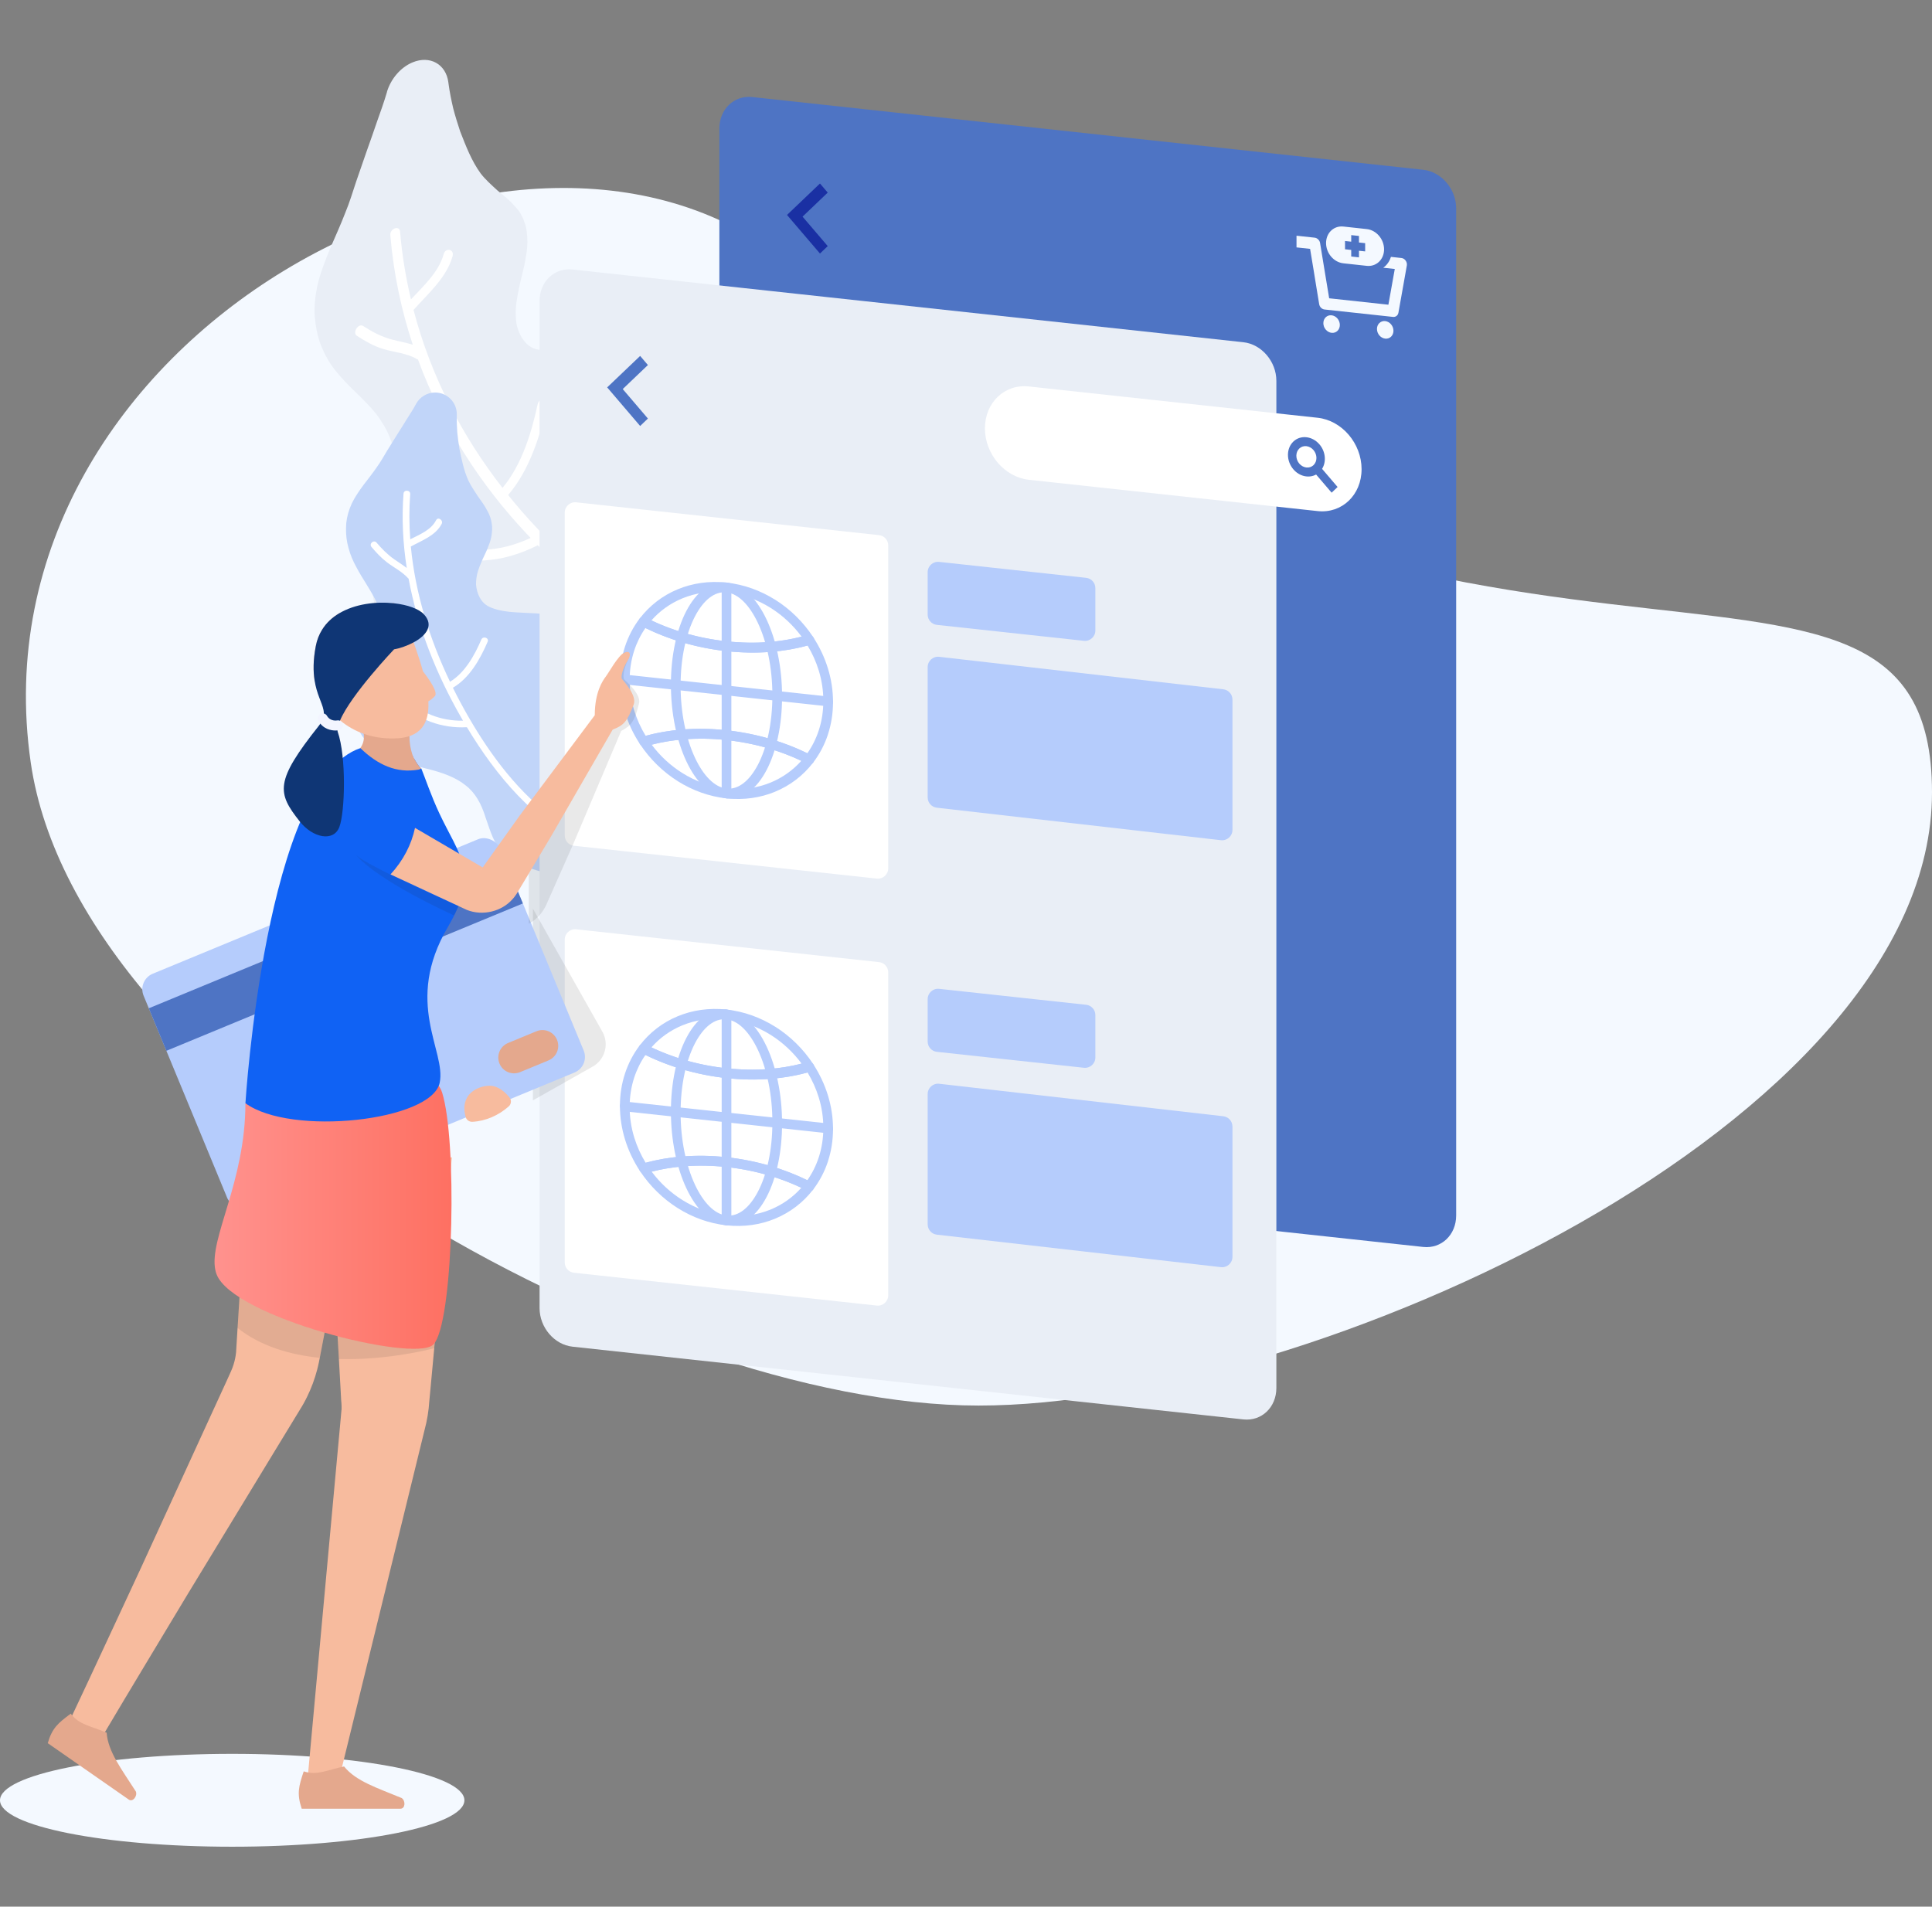 <?xml version="1.0" encoding="UTF-8"?>
<svg id="Vrstva_1" data-name="Vrstva 1" xmlns="http://www.w3.org/2000/svg" xmlns:xlink="http://www.w3.org/1999/xlink" viewBox="0 0 813.31 802.75">
  <rect x="0" y="0" width="813.31" height="802.75" fill="#808080" stroke="none"/>
  <defs>
    <style>
      .cls-1 {
        fill: #f4f9ff;
      }

      .cls-2 {
        fill: #1062f4;
      }

      .cls-3 {
        fill: #fff;
      }

      .cls-4 {
        fill: #c1d5f9;
      }

      .cls-5 {
        fill: #1a30a3;
      }

      .cls-6 {
        fill: #e9eef6;
      }

      .cls-7 {
        fill: #e4a88d;
      }

      .cls-8 {
        fill: #f7bb9e;
      }

      .cls-9 {
        fill: #4e74c4;
      }

      .cls-10 {
        fill: #f3f5ff;
      }

      .cls-11 {
        fill: #b5ccfc;
      }

      .cls-12 {
        fill: #eaeade;
      }

      .cls-13 {
        fill: url(#linear-gradient);
      }

      .cls-14 {
        fill: #231f20;
        opacity: .1;
      }

      .cls-15 {
        fill: #0f3675;
      }
    </style>
    <linearGradient id="linear-gradient" x1="90.32" y1="509.4" x2="190.08" y2="509.4" gradientUnits="userSpaceOnUse">
      <stop offset="0" stop-color="#ff928e"/>
      <stop offset="1" stop-color="#fe7062"/>
    </linearGradient>
  </defs>
  <path class="cls-1" d="M813.31,333.61c0,139.46-261.92,258.17-401.39,258.17S32.83,459.03,12.93,320.99C-13.04,140.87,217.63,19.18,330.91,109.91c282.64,226.36,482.4,84.24,482.4,223.71Z"/>
  <g>
    <path class="cls-6" d="M162.9,38.77c-1.18,4-2.61,8.07-4.1,12.19-1.39,4.11-2.87,8.29-4.38,12.53l-4.47,12.91c-1.47,4.37-2.74,8.76-4.69,13.41-1.77,4.62-3.98,9.48-6.12,14.44-2.05,4.94-4.03,10-5.26,14.86-1.14,4.85-1.65,9.53-1.4,13.93.37,4.36,1.15,8.54,2.64,12.37,1.55,3.81,3.47,7.37,6.03,10.54,2.57,3.16,5.31,6.12,8.26,8.87,1.45,1.39,2.86,2.78,4.19,4.19,1.35,1.4,2.73,2.77,3.92,4.24,1.21,1.46,2.32,2.98,3.27,4.6,1.04,1.56,1.96,3.19,2.73,4.94.8,1.72,1.38,3.62,1.99,5.5.56,1.92,1.17,3.81,1.29,6.12.27,4.6-.54,10.2-2.32,16.98-.91,3.41-1.92,6.97-2.95,10.64-1.02,3.66-1.93,7.3-2.8,10.98l-.65,2.77c-.18.9-.29,1.72-.44,2.59-.32,1.76-.5,3.39-.61,4.97-.34,3.28-.22,6.16.17,8.78.81,5.2,3.4,8.59,6.48,11.35,3.18,2.59,6.96,4.51,11.38,5.44,8.91,1.8,20.24-.32,30.48-2.12,10.36-1.92,19.05-2.48,25.79-.13,6.86,2.13,11.59,7.53,15.51,15,2.06,3.49,4.05,7.28,6.37,10.54,2.32,3.2,5.03,5.72,8.17,7.38,3.12,1.68,6.83,2.06,10.62,2.21,3.78.2,7.71-.15,11.69-.63,3.98-.47,8.09-1.43,12.29-2.71,2.13-.73,4.23-1.38,6.36-2.18,2.19-.93,4.3-1.75,6.53-2.88,4.39-2.1,8.89-4.58,13.5-7.69l3.5-2.45,3.58-2.76c1.19-.92,2.36-1.8,3.61-2.93,1.23-1.08,2.44-2.09,3.72-3.35l.08-.08c7.63-7.48,11.02-18.24,9.24-26.91-2.42-11.65-5.7-19.82-9.09-27.03-1.73-3.53-3.53-6.69-5.34-9.69-1.84-2.91-3.8-5.45-5.73-7.86-1.93-2.4-4.06-4.37-6.09-6.34-1.06-.9-2.06-1.92-3.21-2.59-1.12-.72-2.4-1.16-3.68-1.51-2.59-.66-5.63-.43-9.04.44-3.3.71-6.93,1.94-10.48,2.89-3.53.96-6.89,1.47-9.81,1.14-2.89-.35-5.27-1.59-7.19-3.57-1.88-2.03-3.2-4.85-4.05-8.31-.76-3.56-.99-7.72-.8-12.3.2-4.58.86-9.5,1.25-13.86.1-1.11.26-2.24.42-3.38.15-1.11.19-2.08.3-3.12.21-2.07.25-3.87.18-5.51-.04-3.36-.57-5.93-1.78-7.71-.55-.93-1.18-1.74-2.11-2.25-.92-.51-2.23-.61-3.78-.46-3.02.23-7.69,2.01-13.08,4.18-2.68,1.08-5.4,2.11-8.23,3.18l-4.25,1.53c-1.33.41-2.66.81-3.95,1.14-5.07,1.28-9.43,1.59-12.08.38-2.66-1.21-4.31-3.34-5.53-5.77-.61-1.22-1.08-2.55-1.42-3.96-.28-1.45-.41-3.01-.43-4.63-.11-3.18.53-6.8,1.27-10.38.65-3.51,1.75-7.22,2.43-10.57.25-1.63.64-3.32.88-4.92.21-1.58.34-3.11.33-4.55-.01-2.9-.27-5.67-1.19-8.15-.82-2.54-2.16-4.9-4.26-7.02-1.89-2.24-4.51-4.29-7.15-6.47-2.46-2.26-5.09-4.58-7.1-7.21-3.84-5.32-6.15-11.4-8.6-17.66-1.03-3.18-2.08-6.41-2.93-9.72-.77-3.34-1.48-6.73-1.94-10.19l-.1-.76c-1.01-7.66-7.76-11.42-15.07-8.38-5.15,2.14-9.2,7.08-10.8,12.49Z"/>
    <path class="cls-3" d="M276.55,279.98c8.67,3.92,23.66-.83,33.92-8.26-33.33-.54-61.28-19.21-84.08-42.15-15.28,7.71-30.45,8.56-43.36,2.29-2.18-1.06.47-5.18,2.63-4.13,11.15,5.42,24.47,4.93,37.72-1.25-.62-.64-1.24-1.28-1.85-1.93-19.06-20.29-35.2-44.94-45.58-73.19-.1-.04-.2-.03-.3-.09-4.18-2.58-9.7-2.91-14.43-4.37-4-1.23-7.51-3.27-10.97-5.51-2.03-1.31.6-5.45,2.63-4.13,3.86,2.5,7.72,4.55,12.27,5.74,2.83.74,5.82,1.26,8.62,2.15-4.8-14.51-8.09-29.9-9.46-46.13-.24-2.8,3.86-4.3,4.1-1.5.84,9.84,2.42,19.34,4.59,28.53,5.32-5.69,11.68-11.48,13.77-19.04.82-2.95,4.56-2.07,3.75.85-2.5,9.05-10.37,15.83-16.44,22.62,7.42,28.43,20.81,53.56,37.45,74.93,8.16-9.68,12.29-23.51,14.78-35.12.63-2.95,4.7-3.31,4.06-.34-2.78,13.01-7.29,27.74-16.46,38.48,1.93,2.39,3.88,4.75,5.89,7.04,16.7,19.09,37.01,36.78,60.74,45.68,1.92-6.42,2.26-11.27.63-17.22-1.56-5.72-3.26-11.31-6.13-16.13-1.28-2.15,2.09-5.62,3.38-3.45,3.59,6.02,5.83,13.12,7.5,20.43,1.33,5.83.21,11.38-1.76,17.64,18.25,6.05,38.45,6.85,60.54-.88,2.64-.93,3.02,3.42.38,4.35-9.85,3.45-19.31,5.26-28.39,5.73-11.71,10.73-31.21,17.71-42.78,12.48-2.21-1,.44-5.12,2.63-4.13Z"/>
    <path class="cls-4" d="M175.17,170.02c-1.17,2.16-2.52,4.29-3.91,6.44-1.32,2.17-2.71,4.36-4.12,6.58l-4.22,6.79c-1.4,2.31-2.68,4.69-4.42,7.04-1.62,2.38-3.56,4.79-5.45,7.28-1.84,2.5-3.64,5.1-4.94,7.78-1.24,2.7-2.05,5.47-2.34,8.27-.21,2.81-.14,5.62.43,8.42.61,2.8,1.48,5.54,2.81,8.22,1.34,2.67,2.81,5.27,4.43,7.8.79,1.26,1.56,2.52,2.28,3.76.73,1.25,1.48,2.48,2.1,3.72.63,1.24,1.19,2.49,1.64,3.76.51,1.26.94,2.53,1.26,3.83.34,1.29.52,2.63.72,3.97.16,1.35.37,2.69.2,4.16-.3,2.94-1.4,6.19-3.25,9.91-.94,1.87-1.96,3.8-3.01,5.8-1.04,1.99-2,4-2.94,6.05l-.71,1.54c-.21.51-.37.99-.55,1.48-.39,1-.67,1.97-.91,2.92-.56,1.95-.78,3.77-.79,5.5-.02,3.45,1.31,6.28,3.02,8.85,1.79,2.49,4.04,4.73,6.8,6.53,5.58,3.58,13.13,5.4,19.94,7.12,6.9,1.67,12.58,3.73,16.69,7.05,4.22,3.22,6.72,7.89,8.49,13.62.98,2.74,1.87,5.65,3.03,8.31,1.17,2.63,2.66,4.95,4.52,6.85,1.85,1.91,4.2,3.17,6.64,4.31,2.43,1.17,5,2.04,7.63,2.85,2.63.81,5.38,1.35,8.23,1.72,1.46.14,2.88.31,4.34.41,1.51.02,2.96.1,4.52.02,3.06-.09,6.22-.39,9.53-1.04l2.52-.56,2.6-.73c.86-.24,1.71-.47,2.64-.82.91-.33,1.79-.62,2.75-1.05l.06-.03c5.71-2.54,9.01-8.29,8.75-14.17-.36-7.91-1.64-13.9-3.09-19.32-.76-2.68-1.6-5.13-2.45-7.5-.89-2.32-1.89-4.44-2.89-6.47-1-2.03-2.17-3.84-3.28-5.62-.59-.85-1.13-1.76-1.81-2.5-.65-.76-1.43-1.39-2.23-1.96-1.61-1.12-3.6-1.82-5.89-2.23-2.21-.47-4.68-.71-7.08-1.1-2.39-.38-4.61-.99-6.46-2-1.84-1.02-3.25-2.45-4.28-4.21-1.01-1.78-1.57-3.9-1.76-6.28-.13-2.42.15-5.07.75-7.87.6-2.79,1.54-5.67,2.24-8.27.18-.66.4-1.32.62-1.98.21-.65.34-1.24.52-1.86.35-1.23.56-2.34.68-3.37.32-2.1.24-3.84-.36-5.29-.26-.73-.59-1.41-1.13-1.98-.54-.57-1.38-.99-2.4-1.33-1.98-.69-5.18-.88-8.89-1.02-1.85-.07-3.71-.18-5.65-.3l-2.91-.23c-.9-.11-1.81-.24-2.67-.38-3.41-.61-6.26-1.62-7.86-3.11-1.6-1.49-2.44-3.27-2.99-5.12-.27-.93-.43-1.88-.51-2.85-.03-.98.05-1.99.2-2.99.26-2.01,1.04-4.08,1.89-6.1.78-2,1.88-4,2.66-5.9.33-.94.76-1.89,1.07-2.81.3-.93.54-1.84.68-2.74.29-1.8.41-3.6.07-5.39-.27-1.81-.89-3.64-2.03-5.54-.99-1.91-2.47-3.91-3.96-6-1.36-2.09-2.82-4.26-3.85-6.44-1.94-4.37-2.8-8.79-3.74-13.35-.34-2.26-.68-4.56-.89-6.86-.15-2.29-.27-4.59-.2-6.87v-.5c.15-5.04-3.83-9.24-8.87-9.38-3.55-.1-6.68,1.86-8.28,4.77Z"/>
    <path class="cls-3" d="M223.8,351.39c5.2,4.84,15.39,6.03,22.8,4.26-21.5-9.56-37.66-28.9-50.05-49.47-10.68.56-20.58-3.1-28.29-10.57-1.3-1.26.84-3.09,2.13-1.84,6.66,6.45,15.32,9.84,24.53,9.66-.33-.57-.67-1.14-.99-1.71-10.24-17.88-18.14-37.67-21.93-58.11-.06-.05-.13-.08-.19-.14-2.44-2.76-5.97-4.49-8.89-6.71-2.46-1.87-4.52-4.11-6.52-6.46-1.18-1.38.95-3.22,2.13-1.84,2.24,2.62,4.53,4.97,7.35,6.96,1.75,1.24,3.64,2.39,5.35,3.72-1.61-10.34-2.15-20.83-1.36-31.29.14-1.81,2.94-1.6,2.81.21-.48,6.35-.43,12.69.03,19,4.03-2.06,8.74-3.9,10.87-8.03.83-1.61,3.16-.03,2.34,1.56-2.55,4.93-8.34,6.97-12.97,9.51,1.87,19.72,7.93,39.05,16.49,56.93,6.28-3.76,10.38-11.21,13.18-17.74.71-1.66,3.38-.75,2.66.91-3.14,7.32-7.58,15.22-14.62,19.36,1,2.02,2.02,4.03,3.08,6.01,8.83,16.49,20.15,33.11,34.58,45.2,1.91-3.46,2.62-6.38,2.19-10.53-.42-3.99-.94-7.93-2.3-11.72-.61-1.69,1.93-2.92,2.54-1.21,1.7,4.73,2.42,9.77,2.75,14.78.26,3.99-1.04,7.13-2.96,10.48,11.18,8.81,24.16,14.9,39.26,16.2,1.81.16,1.6,2.96-.21,2.81-6.73-.58-13.04-2.07-18.96-4.29-8.68,3.43-22.02,2.37-28.96-4.08-1.32-1.23.82-3.06,2.13-1.84Z"/>
    <path class="cls-9" d="M613,87.74v424.01c0,8.17-6.23,14.08-13.89,13.25l-282.39-30.62c-7.68-.83-13.89-8.1-13.89-16.26V54.11c0-8.14,6.2-14.08,13.89-13.25l282.39,30.62c7.66.83,13.89,8.12,13.89,16.26Z"/>
    <polygon class="cls-5" points="345.18 106.74 331.31 90.5 345.18 77.26 348.45 81.09 337.85 91.21 348.45 103.62 345.18 106.74"/>
    <path class="cls-6" d="M537.31,160.35v424.01c0,8.17-6.23,14.08-13.89,13.25l-282.39-30.62c-7.68-.83-13.89-8.1-13.89-16.26V126.72c0-8.14,6.2-14.08,13.89-13.25l282.39,30.62c7.66.83,13.89,8.12,13.89,16.26Z"/>
    <path class="cls-3" d="M554.69,215.18l-121.58-13.18c-10.21-1.11-18.49-10.8-18.49-21.65h0c0-10.85,8.28-18.75,18.49-17.64l121.58,13.18c10.21,1.11,18.49,10.8,18.49,21.65h0c0,10.85-8.28,18.75-18.49,17.64Z"/>
    <path class="cls-3" d="M369.1,369.91l-127.48-13.82c-2.21-.24-3.88-2.1-3.88-4.33v-135.94c0-2.59,2.25-4.61,4.82-4.33l127.48,13.82c2.21.24,3.88,2.1,3.88,4.33v135.94c0,2.59-2.25,4.61-4.82,4.33Z"/>
    <path class="cls-11" d="M456.29,269.8l-61.89-6.71c-2.21-.24-3.88-2.1-3.88-4.33v-17.86c0-2.59,2.25-4.61,4.82-4.33l61.89,6.71c2.21.24,3.88,2.1,3.88,4.33v17.86c0,2.59-2.25,4.61-4.82,4.33Z"/>
    <polygon class="cls-9" points="269.48 179.35 255.6 163.1 269.48 149.86 272.75 153.69 262.15 163.81 272.75 176.22 269.48 179.35"/>
    <path class="cls-9" d="M555.45,187.1c-3.03-3.55-7.96-4.08-10.99-1.19-3.03,2.89-3.03,8.13,0,11.68,2.6,3.04,6.58,3.85,9.58,2.2l6.53,7.64,2.51-2.39-6.53-7.64c1.86-2.98,1.5-7.26-1.09-10.3ZM552.94,195.84c-1.65,1.57-4.33,1.28-5.98-.65-1.65-1.93-1.65-4.78,0-6.35,1.65-1.57,4.33-1.28,5.98.65,1.65,1.93,1.65,4.78,0,6.35Z"/>
    <path class="cls-3" d="M369.1,549.68l-127.48-13.82c-2.21-.24-3.88-2.1-3.88-4.33v-135.94c0-2.59,2.25-4.61,4.82-4.33l127.48,13.82c2.21.24,3.88,2.1,3.88,4.33v135.94c0,2.59-2.25,4.61-4.82,4.33Z"/>
    <path class="cls-11" d="M456.29,449.56l-61.89-6.71c-2.21-.24-3.88-2.1-3.88-4.33v-17.86c0-2.59,2.25-4.61,4.82-4.33l61.89,6.71c2.21.24,3.88,2.1,3.88,4.33v17.86c0,2.59-2.25,4.61-4.82,4.33Z"/>
    <g>
      <path class="cls-11" d="M514,353.75l-119.6-13.68c-2.21-.24-3.88-2.1-3.88-4.33v-54.88c0-2.59,2.25-4.61,4.82-4.33l119.6,13.68c2.21.24,3.88,2.1,3.88,4.33v54.88c0,2.59-2.25,4.61-4.82,4.33Z"/>
      <path class="cls-11" d="M514,533.51l-119.6-13.68c-2.21-.24-3.88-2.1-3.88-4.33v-54.88c0-2.59,2.25-4.61,4.82-4.33l119.6,13.68c2.21.24,3.88,2.1,3.88,4.33v54.88c0,2.59-2.25,4.61-4.82,4.33Z"/>
    </g>
    <path class="cls-1" d="M592.23,111.79l-1.2,6.76-.86,4.83-1.48,8.3c-.21,1.13-1.16,1.87-2.27,1.75l-28.82-3.12c-1.11-.12-2.08-1.06-2.27-2.26l-1.41-8.59-.81-5.01-1.6-9.67-5.72-.62v-4.92l7.66.83c.6.07,1.13.37,1.55.83.37.38.63.88.72,1.46l.88,5.38,1.18,7.21.83,5.01.93,5.63,24.93,2.7.97-5.43.86-4.83.86-4.78-4.86-.53c.32-.24.65-.47.93-.76,1.04-.99,1.85-2.31,2.31-3.81l4.42.48c.67.07,1.34.47,1.76,1.08.46.62.63,1.37.51,2.07Z"/>
    <path class="cls-1" d="M564.03,136.82c0,2.04-1.55,3.52-3.47,3.31s-3.47-2.03-3.47-4.07,1.55-3.52,3.47-3.31,3.47,2.03,3.47,4.07Z"/>
    <path class="cls-1" d="M586.6,139.26c0,2.04-1.55,3.52-3.47,3.31s-3.47-2.03-3.47-4.07,1.55-3.52,3.47-3.31,3.47,2.03,3.47,4.07Z"/>
    <path class="cls-1" d="M575.36,96.45l-9.84-1.07c-.26-.02-.5-.04-.74-.04-3.68,0-6.55,2.98-6.55,6.99,0,4.29,3.26,8.1,7.29,8.53l9.84,1.07c.26.02.5.04.74.04,3.68,0,6.55-2.98,6.55-6.99,0-4.27-3.26-8.1-7.29-8.53ZM574.69,105.85l-2.61-.28v2.79l-3.26-.37v-2.76l-2.61-.28v-3.48l2.61.28v-2.76l3.26.35v2.76l2.61.28v3.48Z"/>
    <g id="Layer_1">
      <path class="cls-11" d="M339.86,317.15c2.03-2.88,3.65-6.1,4.8-9.6,1.26-3.84,1.94-8.02,1.94-12.44s-.67-8.7-1.92-12.78c-1.13-3.7-2.73-7.24-4.73-10.55-4.85,1.34-10.08,2.25-15.6,2.68-5.91.46-12.12.38-18.52-.31-6.4-.69-12.61-1.95-18.52-3.69-5.52-1.63-10.75-3.67-15.6-6.05-2,2.87-3.6,6.07-4.73,9.53-1.24,3.81-1.92,7.97-1.92,12.37s.68,8.75,1.94,12.86c1.15,3.74,2.77,7.31,4.8,10.63,4.84-1.33,10.06-2.23,15.56-2.66,5.89-.46,12.09-.38,18.46.31s12.57,1.94,18.46,3.67c5.5,1.62,10.72,3.65,15.56,6.02h0ZM348.54,309.23c-1.42,4.33-3.52,8.28-6.16,11.75-.5.81-1.57,1.08-2.52.6l.76-1.84-.76,1.83c-5.02-2.57-10.49-4.76-16.3-6.47-5.61-1.65-11.55-2.85-17.73-3.51-6.17-.67-12.12-.75-17.73-.31-5.75.45-11.18,1.44-16.16,2.91-.88.34-1.96-.03-2.55-.93h0c-2.69-4.09-4.83-8.55-6.27-13.25-1.4-4.55-2.15-9.31-2.15-14.15s.74-9.36,2.12-13.59c1.41-4.32,3.48-8.26,6.09-11.72.51-.8,1.57-1.07,2.51-.58h0c5.03,2.59,10.52,4.79,16.34,6.51,5.63,1.66,11.59,2.86,17.79,3.53,6.19.67,12.16.75,17.79.31,5.77-.45,11.21-1.45,16.21-2.93.88-.34,1.97.04,2.56.94l-1.66,1.02,1.66-1.02c2.65,4.06,4.75,8.5,6.18,13.17,1.38,4.52,2.12,9.25,2.12,14.05s-.75,9.44-2.15,13.68h0Z"/>
      <path class="cls-11" d="M337.45,268.04c-3.53-4.77-7.94-8.89-12.95-12.05-5.59-3.52-11.93-5.85-18.66-6.58-6.73-.73-13.08.24-18.67,2.55-5.01,2.08-9.42,5.24-12.95,9.25,4.33,2.06,8.96,3.83,13.83,5.26,5.63,1.66,11.59,2.86,17.79,3.53,6.19.67,12.16.75,17.79.31,4.87-.38,9.5-1.15,13.83-2.28ZM326.37,252.53c6.33,3.99,11.79,9.38,15.92,15.65.14.18.25.38.33.6.42,1.11-.09,2.26-1.13,2.57l-.76-2,.76,2c-5.27,1.58-11.02,2.64-17.13,3.12-5.91.46-12.12.38-18.52-.31-6.4-.69-12.61-1.95-18.52-3.69-6.05-1.78-11.75-4.06-16.99-6.74-.2-.09-.39-.2-.57-.35-.92-.76-1.13-2.08-.48-2.94h0c4.14-5.44,9.63-9.69,16.02-12.33,6.16-2.55,13.14-3.62,20.53-2.82,7.39.8,14.37,3.37,20.53,7.25h0Z"/>
      <path class="cls-11" d="M305.83,331.99c6.71.72,13.03-.23,18.59-2.52,4.98-2.05,9.37-5.18,12.91-9.15-4.31-2.04-8.92-3.8-13.77-5.22-5.61-1.65-11.55-2.85-17.73-3.51-6.17-.67-12.12-.75-17.73-.31-4.85.38-9.46,1.14-13.77,2.25,3.53,4.73,7.92,8.81,12.91,11.93,5.56,3.49,11.88,5.81,18.59,6.53h0ZM326.27,333.35c-6.14,2.53-13.09,3.58-20.44,2.79-7.35-.79-14.3-3.35-20.44-7.2-6.31-3.96-11.75-9.3-15.88-15.51-.15-.19-.27-.4-.35-.63-.42-1.11.09-2.26,1.14-2.57h0c5.26-1.56,10.99-2.61,17.08-3.08,5.89-.46,12.09-.38,18.46.31,6.37.69,12.57,1.94,18.46,3.67,6.03,1.77,11.71,4.04,16.93,6.7.2.09.4.21.58.36.92.77,1.12,2.08.47,2.94l-1.66-1.39,1.65,1.38c-4.14,5.39-9.63,9.6-15.99,12.22h0Z"/>
      <path class="cls-11" d="M325.15,292.79c0-11.65-2.31-22.41-6.04-30.39-3.52-7.52-8.22-12.44-13.28-12.99-5.06-.55-9.76,3.36-13.28,10.12-3.73,7.17-6.04,17.44-6.04,29.09s2.31,22.41,6.04,30.39c3.52,7.52,8.22,12.44,13.28,12.99,5.06.55,9.76-3.36,13.28-10.12,3.73-7.17,6.04-17.44,6.04-29.09ZM322.76,260.95c4,8.55,6.47,19.98,6.47,32.28s-2.47,23.2-6.47,30.88c-4.21,8.1-10.19,12.75-16.93,12.02-6.74-.73-12.72-6.66-16.93-15.68-4-8.55-6.47-19.98-6.47-32.28s2.47-23.2,6.47-30.88c4.21-8.1,10.19-12.75,16.93-12.02s12.72,6.66,16.93,15.68Z"/>
      <path class="cls-11" d="M307.88,247.56c0-1.14-.91-2.17-2.04-2.29-1.13-.12-2.04.71-2.04,1.85v86.72c0,1.14.92,2.17,2.04,2.29s2.04-.71,2.04-1.85c0,0,0-86.72,0-86.72Z"/>
      <path class="cls-11" d="M263.02,284.01c-1.13-.12-2.04.71-2.04,1.85s.91,2.17,2.04,2.29l85.62,9.24c1.13.12,2.04-.71,2.04-1.85s-.91-2.17-2.04-2.29c0,0-85.62-9.24-85.62-9.24Z"/>
    </g>
    <g id="Layer_1-2" data-name="Layer_1">
      <path class="cls-11" d="M339.86,496.91c2.03-2.88,3.65-6.1,4.8-9.6,1.26-3.84,1.94-8.02,1.94-12.44s-.67-8.7-1.92-12.78c-1.13-3.7-2.73-7.24-4.73-10.55-4.85,1.34-10.08,2.25-15.6,2.68-5.91.46-12.12.38-18.52-.31-6.4-.69-12.61-1.95-18.52-3.69-5.52-1.63-10.75-3.67-15.6-6.05-2,2.87-3.6,6.07-4.73,9.53-1.24,3.81-1.92,7.97-1.92,12.37s.68,8.75,1.94,12.86c1.15,3.74,2.77,7.31,4.8,10.63,4.84-1.33,10.06-2.23,15.56-2.66,5.89-.46,12.09-.38,18.46.31,6.37.69,12.57,1.94,18.46,3.67,5.5,1.62,10.72,3.65,15.56,6.02h0ZM348.54,488.99c-1.42,4.33-3.52,8.28-6.16,11.75-.5.81-1.57,1.08-2.52.6l.76-1.84-.76,1.83c-5.02-2.57-10.49-4.76-16.3-6.47-5.61-1.65-11.55-2.85-17.73-3.51-6.17-.67-12.12-.75-17.73-.31-5.75.45-11.18,1.44-16.16,2.91-.88.34-1.96-.03-2.55-.93h0c-2.69-4.09-4.83-8.55-6.27-13.25-1.4-4.55-2.15-9.31-2.15-14.15s.74-9.36,2.12-13.59c1.41-4.32,3.48-8.26,6.09-11.72.51-.8,1.57-1.07,2.51-.58h0c5.03,2.59,10.52,4.79,16.34,6.51,5.63,1.66,11.59,2.86,17.79,3.53s12.16.75,17.79.31c5.77-.45,11.21-1.45,16.21-2.93.88-.34,1.97.04,2.56.94l-1.66,1.02,1.66-1.02c2.65,4.06,4.75,8.5,6.18,13.17,1.38,4.52,2.12,9.25,2.12,14.05s-.75,9.44-2.15,13.68h0Z"/>
      <path class="cls-11" d="M337.45,447.81c-3.53-4.77-7.94-8.89-12.95-12.05-5.59-3.52-11.93-5.85-18.66-6.58-6.73-.73-13.08.24-18.67,2.55-5.01,2.08-9.42,5.24-12.95,9.25,4.33,2.06,8.96,3.83,13.83,5.26,5.63,1.66,11.59,2.86,17.79,3.53s12.16.75,17.79.31c4.87-.38,9.5-1.15,13.83-2.28ZM326.37,432.29c6.33,3.99,11.79,9.38,15.92,15.65.14.18.25.38.33.6.42,1.11-.09,2.26-1.13,2.57l-.76-2,.76,2c-5.27,1.58-11.02,2.64-17.13,3.12-5.91.46-12.12.38-18.52-.31-6.4-.69-12.61-1.95-18.52-3.69-6.05-1.78-11.75-4.06-16.99-6.74-.2-.09-.39-.2-.57-.35-.92-.76-1.13-2.08-.48-2.94h0c4.14-5.44,9.63-9.69,16.02-12.33,6.16-2.55,13.14-3.62,20.53-2.82,7.39.8,14.37,3.37,20.53,7.25h0Z"/>
      <path class="cls-11" d="M305.83,511.76c6.71.72,13.03-.23,18.59-2.52,4.98-2.05,9.37-5.18,12.91-9.15-4.31-2.04-8.92-3.8-13.77-5.22-5.61-1.65-11.55-2.85-17.73-3.51-6.17-.67-12.12-.75-17.73-.31-4.85.38-9.46,1.14-13.77,2.25,3.53,4.73,7.92,8.81,12.91,11.93,5.56,3.49,11.88,5.81,18.59,6.53h0ZM326.27,513.11c-6.14,2.53-13.09,3.58-20.44,2.79-7.35-.79-14.3-3.35-20.44-7.2-6.31-3.96-11.75-9.3-15.88-15.51-.15-.19-.27-.4-.35-.63-.42-1.11.09-2.26,1.14-2.57h0c5.26-1.56,10.99-2.61,17.08-3.08,5.89-.46,12.09-.38,18.46.31,6.37.69,12.57,1.94,18.46,3.67,6.03,1.77,11.71,4.04,16.93,6.7.2.09.4.21.58.36.92.77,1.12,2.08.47,2.94l-1.66-1.39,1.65,1.38c-4.14,5.39-9.63,9.6-15.99,12.22h0Z"/>
      <path class="cls-11" d="M325.15,472.55c0-11.65-2.31-22.41-6.04-30.39-3.52-7.52-8.22-12.44-13.28-12.99-5.06-.55-9.76,3.36-13.28,10.12-3.73,7.17-6.04,17.44-6.04,29.09s2.31,22.41,6.04,30.39c3.52,7.52,8.22,12.44,13.28,12.99,5.06.55,9.76-3.36,13.28-10.12,3.73-7.17,6.04-17.44,6.04-29.09ZM322.76,440.71c4,8.55,6.47,19.98,6.47,32.28s-2.47,23.2-6.47,30.88c-4.21,8.1-10.19,12.75-16.93,12.02-6.74-.73-12.72-6.66-16.93-15.68-4-8.55-6.47-19.98-6.47-32.28s2.47-23.2,6.47-30.88c4.21-8.1,10.19-12.75,16.93-12.02s12.72,6.66,16.93,15.68Z"/>
      <path class="cls-11" d="M307.88,427.33c0-1.14-.91-2.17-2.04-2.29-1.13-.12-2.04.71-2.04,1.85v86.72c0,1.14.92,2.17,2.04,2.29s2.04-.71,2.04-1.85c0,0,0-86.72,0-86.72Z"/>
      <path class="cls-11" d="M263.02,463.77c-1.13-.12-2.04.71-2.04,1.85s.91,2.17,2.04,2.29l85.62,9.24c1.13.12,2.04-.71,2.04-1.85s-.91-2.17-2.04-2.29c0,0-85.62-9.24-85.62-9.24Z"/>
    </g>
  </g>
  <g>
    <ellipse class="cls-1" cx="97.75" cy="757.97" rx="97.75" ry="19.55"/>
    <path class="cls-8" d="M190.21,487.35l-6.08,65.81-1.13,12.24-.2,2.24-1.71,18.42-.39,4.12c-.11,1.74-.33,3.86-.65,5.73-.15.96-.33,1.93-.54,2.87l-.15.7-.13.5-.24,1-.98,4.01-3.93,16.06-31.44,128.39-13-2.17,12.09-131.63,1.52-16.47.37-4.1.09-1.04.06-.5.02-.32v-1.21c-.02-.85-.07-1.5-.17-2.5l-.22-4.12-.74-13.21-.56-9.61-.58-10.18-.72-13.02-2.99-52.97,13.09.24,39.3.7Z"/>
    <path class="cls-8" d="M155.68,473.03c-3.28,1.04-2.41,2.62-2.91,4.01l-.83,4.27-1.02,5.34-.61,3.21-3.28,17.08-6.21,32.44-.33,1.71-3.28,17.08-.56,2.91-1.08,5.64-.82,4.27-.13.7-.41,2.04c-.2,1-.45,1.98-.7,2.97-1.02,3.91-2.43,7.72-4.19,11.3-.43.91-.89,1.78-1.37,2.65-.46.85-1.04,1.84-1.37,2.34l-2.26,3.71-9.05,14.86-36.13,59.41c-11.93,19.88-23.96,39.69-35.76,59.63l-13.54-7.2c9.9-20.94,19.57-42.01,29.38-63.01l28.97-63.23,7.25-15.8,1.78-3.95c.35-.78.46-1.08.63-1.52.17-.43.3-.85.45-1.3.54-1.71.91-3.45,1.08-5.19l.63-10.31.8-12.89.61-10.02,2.13-34.72,1.08-17.36.54-8.68.26-4.34c-.13-1.48,1.09-2.78-1.84-4.6l52.12,6.57Z"/>
    <path class="cls-14" d="M249.49,449.07l-25.15,14.21v-80.7l29.23,51.77c2.95,5.19,1.11,11.8-4.08,14.73Z"/>
    <rect class="cls-11" x="71.88" y="377.63" width="162.39" height="106.27" rx="7.09" ry="7.09" transform="translate(-152.95 91.15) rotate(-22.46)"/>
    <rect class="cls-9" x="60.18" y="392.77" width="162.39" height="19.37" transform="translate(-143.03 84.53) rotate(-22.46)"/>
    <path class="cls-7" d="M230.9,446.46l-11.96,4.94c-3.39,1.4-7.27-.21-8.67-3.6h0c-1.4-3.39.21-7.27,3.6-8.67l11.95-4.94c3.39-1.4,7.27.21,8.67,3.6h0c1.4,3.39-.21,7.27-3.6,8.67Z"/>
    <path class="cls-13" d="M183.29,564.95c-.33.56-.69,1-1.06,1.32-8.64,7.33-84.24-11.72-91.07-29.79-.22-.61-.41-1.24-.54-1.91-2.63-13.13,12.69-36.97,12.69-70.07,0,0,75.69-27.28,82.82-4.47,6.27,20.07,4.88,92.39-2.84,104.92Z"/>
    <path class="cls-2" d="M188.56,390.26c-18.78,31.95-.65,52.18-3.46,65.59-3.4,16.16-62.72,22.64-81.78,8.64,0,0,8.39-136.15,48.38-149.51,1.49-.52,3-.84,4.57-.99,3.82-.36,9.66-2.2,17.36,4.34.08.08.19.17.27.23,0,0,0,.02.02.04v.02c0,.1-.19.34-.1.4.23.21.46.44.69.69.69,1.28,1.89,3.27,2.85,3.86,1.55,3.79,4.15,11.55,7.55,18.78,8.24,17.69,17.11,24.99,3.65,47.9Z"/>
    <path class="cls-7" d="M127.86,745.78c-2.12,6.32-2.98,9.4-.85,15.73h41.58c2.04,0,2.2-3.31.52-4.48-10.05-4.18-19.27-7.05-24.26-13.3-6.88,1.38-11.39,3.96-16.98,2.06Z"/>
    <path class="cls-7" d="M29.79,721.5c-5.36,3.97-7.82,6.02-9.69,12.42l34.12,23.76c1.68,1.17,3.69-1.46,2.99-3.38-5.86-9.18-11.78-16.8-12.31-24.78-6.43-2.8-11.61-3.26-15.11-8.02Z"/>
    <path class="cls-7" d="M177.37,323.58c-.48.23-.96.38-1.24.46-9.1,1.59-17.02-1.89-24.42-9.06t-.04-.04s4.13-4.74-1.17-11.7c0,0,25.81-10.54,23.04-1.03-2.14,7.32-.94,12.93.38,16.35,0,0,0,.02.02.04v.02c.08.15.29.55.59,1.09.69,1.28,1.89,3.27,2.85,3.86Z"/>
    <path class="cls-8" d="M183.03,293.11c-1.02,1.1-1.94,1.76-2.7,2.15.46,9.14-2.98,15.54-14.56,15.65-9.28.12-16.63-2.72-22.61-7.59-.64-.51-1.23-1.03-1.84-1.59-2.24-2.09-4.25-4.47-6.1-7.09-.46-2.32-1.79-4.79-2.8-8.31-.56-3.65-.63-8.23.51-14.24.49-2.66,1.43-4.99,2.7-7.01,1.79-2.89,4.27-5.15,7.16-6.86,8.16-2.01,17.11-2.84,21.91-4.07.31-.09.62-.14.92-.18l.21-.05s.06.05.06.07c3.43,3.52,5.13,6.83,5.13,6.83.88.33,1.77.58,2.61.85.2,1.46.27,2.93.26,4.15-.02,1.97-.2,3.36-.2,3.36.14.43.3.85.44,1.27.39,1.15.78,2.29,1.18,3.42,1.01,2.96,1.96,5.9,2.73,8.76,2.7,3.47,6.46,8.88,5.01,10.47Z"/>
    <path class="cls-15" d="M174.82,270.06c-.23.14-.47.26-.72.4-2.68,1.45-5.74,2.49-8.23,2.94,0,0-18.18,19.13-22.71,29.93-.42.97-.72,1.84-.89,2.64-.17.8-.31,1.56-.1,2.16,3.67,10.47,3.09,33.75.68,40.09-2.42,6.32-11.15,4.6-16.66-2.36-9.56-12.07-10.61-16.84,8.12-40.41,1.97-2.49,2.29-4.44,1.86-6.57-.62-3.13-2.86-6.6-3.76-12.54-.56-3.65-.63-8.23.51-14.24.49-2.66,1.43-4.99,2.7-7.01,1.79-2.89,4.27-5.15,7.16-6.86,6.69-3.99,15.5-5.03,22.83-4.26.09,0,.18,0,.27.03,5.7.62,10.44,2.34,12.55,4.61,4.26,4.58,1.1,8.69-3.6,11.45Z"/>
    <path class="cls-10" d="M141.24,307.56c-1.89,0-5.18-.56-7.21-4.07-.58-1-.24-2.28.76-2.86,1-.58,2.29-.24,2.86.76,1.43,2.46,4.19,1.94,4.21,1.94,1.14-.23,2.24.51,2.47,1.64.23,1.14-.51,2.24-1.64,2.47-.07.01-.63.12-1.45.12Z"/>
    <path class="cls-14" d="M269,296.2c-1.84,7.42-3.08,9.2-7.49,11.54l-20.25,47.74-7.96,17.95-2,4.51-1,2.24-.24.56c-.11.22-.11.26-.35.74-.37.76-.82,1.5-1.32,2.23-1.48,2.17-3.49,3.93-5.79,5.19v-32.24l4.45-8.2,26.23-45.83v-.02c-1.17-9.57,1.52-14.82,2.65-16.75,1.08-1.8,3.97-9.24,6.4-10.79,2.43-1.56,3.21.33,1.87,3.08-1.34,2.76-2.3,7.09-1.35,8.01.96.95,7.12,6.14,6.16,10.03Z"/>
    <path class="cls-8" d="M261.88,285.94c-.83-1.04.65-5.22,2.32-7.78,1.67-2.56,1.12-4.54-1.48-3.29-2.6,1.25-6.39,8.27-7.66,9.93-1.37,1.78-4.68,6.67-4.68,16.31,0,0,0,.01,0,.02l-31.63,42.29-11.42,16-2.85,4-1.28,1.8-28.49-16.66c-1.54,7.08-4.88,13.64-10.32,19.59l32.14,14.95c6.67,2.64,14.63.71,19.26-4.56.58-.65,1.11-1.33,1.58-2.05.3-.44.3-.47.43-.69l.32-.53,1.26-2.11,2.53-4.21,10.1-16.86,25.92-44.92c4.67-1.77,6.12-3.4,8.84-10.54,1.43-3.75-4.06-9.66-4.89-10.7Z"/>
    <path class="cls-12" d="M202.44,366.24s.03-.09.05-.14c.08-.15.2-.29.35-.4l-.15.2c-.09.13-.31.44-.25.33Z"/>
    <path class="cls-8" d="M198.87,472.31c-1.3.07-2.5-.77-2.84-2.02-2.67-9.74,5.24-13.12,10.07-13.16,3.71-.03,6.72,2.88,8.39,4.95.91,1.13.75,2.79-.34,3.76-4.24,3.77-9.75,6.19-15.29,6.47Z"/>
    <path class="cls-14" d="M193.11,381.51s-39.37-17.24-43.16-21.56c0,0,6.03,9.16,41.22,25.51l1.94-3.95Z"/>
    <path class="cls-14" d="M136.63,561.07l-1.08,5.64-.82,4.27-.13.7c-12.35-1.26-24.85-4.8-34.63-12.61l.8-12.89c8.83,5.69,22.33,10.98,35.85,14.89Z"/>
    <path class="cls-14" d="M183,565.4l-.2,2.24c-3.8.98-20.98,5.08-40.14,4.54l-.56-9.61c18.7,4.93,36.24,6.99,40.14,3.69.26-.22.52-.52.76-.87Z"/>
  </g>
</svg>